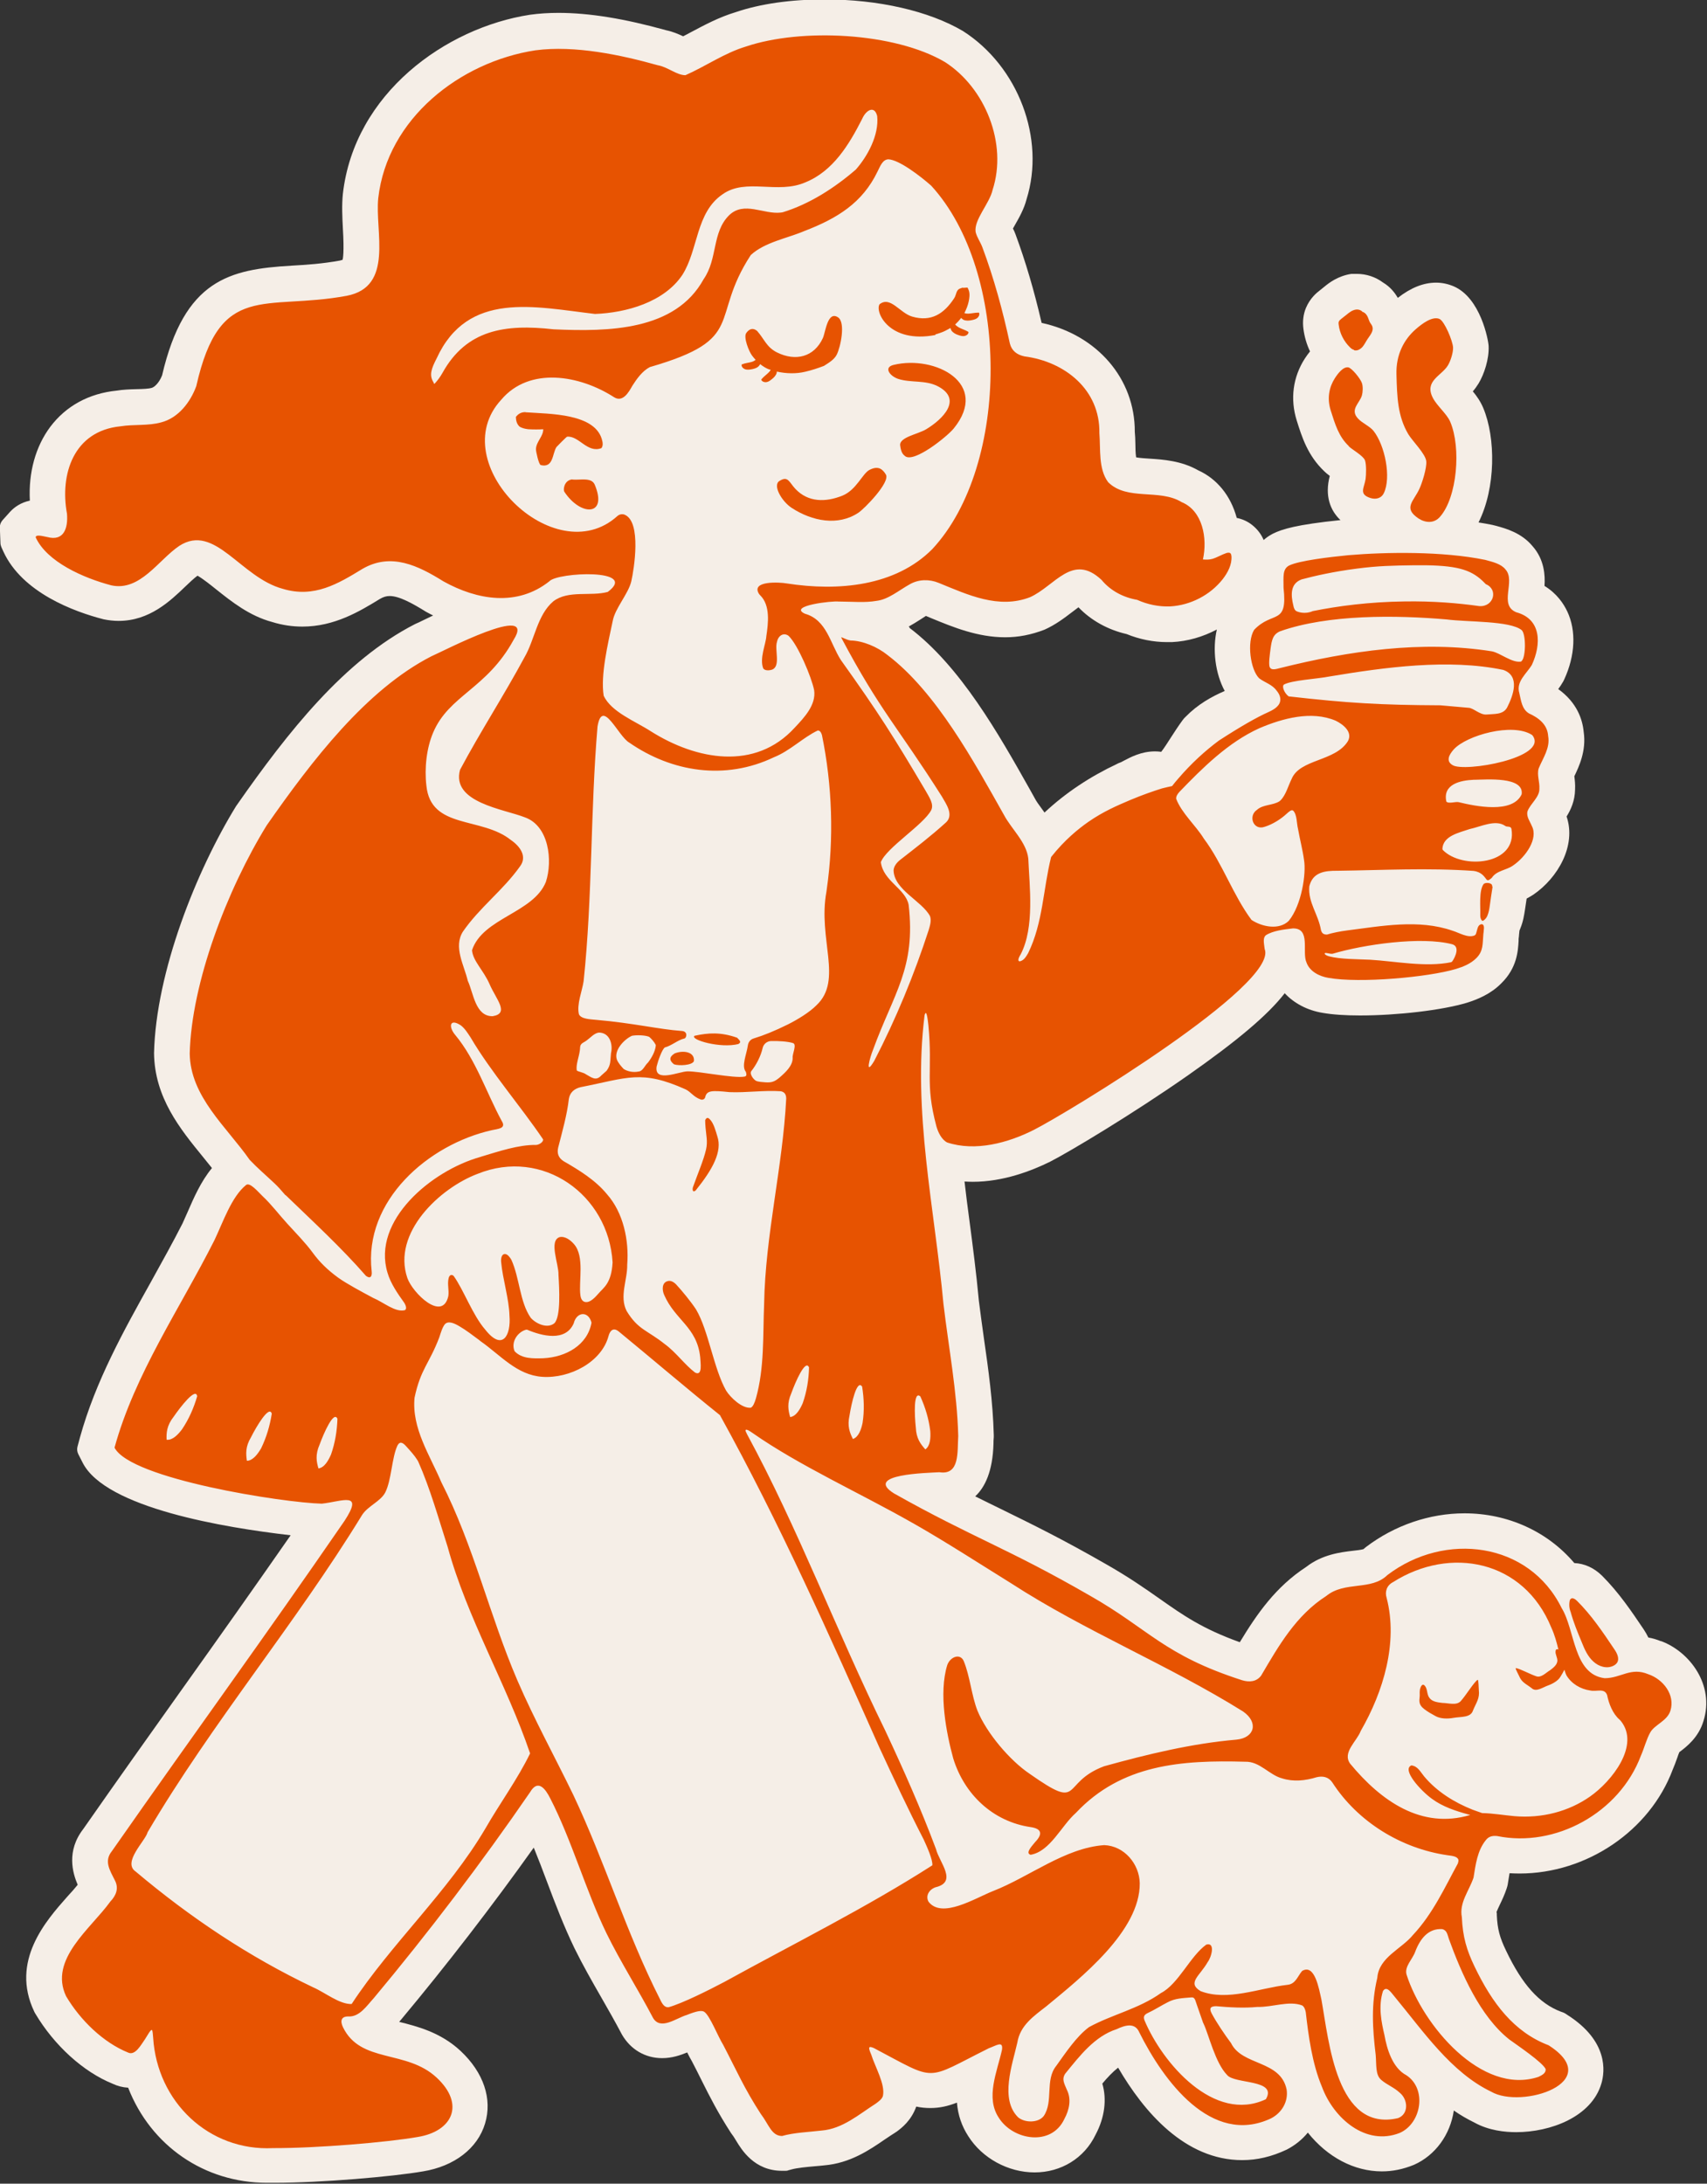 <?xml version="1.0" encoding="UTF-8"?>
<svg id="Layer_2" data-name="Layer 2" xmlns="http://www.w3.org/2000/svg" viewBox="0 0 116.7 149.26">
  <rect x="0" y="0" width="116.7" height="149.26" fill="#333333" stroke="none"/>
  <defs>
    <style>
      .cls-1 {
        fill: #e75301;
      }

      .cls-2 {
        fill: #f5eee7;
      }
    </style>
  </defs>
  <g id="Layer_1-2" data-name="Layer 1">
    <path class="cls-2" d="M113.57,112.19c-.29-.12-.58-.21-.88-.26-.09-.19-.2-.38-.32-.56-.83-1.23-1.69-2.51-2.85-3.67-.54-.53-1.2-.83-1.89-.86-1.83-2.16-4.55-3.4-7.51-3.4-2.39,0-4.78.82-6.73,2.3l-.18.15c-.14.04-.48.09-.72.11-.84.1-2.1.25-3.2,1.11-2.07,1.35-3.35,3.19-4.53,5.14-2.56-.92-3.86-1.83-5.48-2.97-.98-.69-2.1-1.47-3.57-2.31-3.04-1.75-5.17-2.79-7.25-3.81-.58-.29-1.18-.57-1.79-.88.67-.62,1.2-1.72,1.25-3.6,0-.13,0-.25.02-.45,0-.02,0-.12,0-.14-.06-2.28-.37-4.5-.68-6.65-.12-.86-.24-1.73-.34-2.53-.17-1.85-.41-3.7-.65-5.52-.12-.88-.23-1.76-.33-2.63.19.01.37.02.56.02,2.09,0,4.03-.75,5.3-1.38,1.26-.64,5.6-3.23,9.39-5.88,3.37-2.36,5.49-4.14,6.64-5.63.64.69,1.55,1.17,2.58,1.34.68.12,1.54.18,2.56.18,2.56,0,5.63-.36,7.32-.87.7-.22,1.61-.58,2.35-1.33,1.07-1.05,1.14-2.2,1.18-2.9v-.13c.02-.13.03-.27.03-.29.01-.1.02-.2.03-.29.02-.04.04-.08.05-.12.21-.5.27-.96.32-1.26l.12-.8c.17-.09.32-.18.46-.27,1.67-1.14,2.95-3.35,2.27-5.34.29-.46.57-1.08.58-1.84.02-.36-.02-.67-.05-.91h0c.31-.65.83-1.73.64-3.03-.08-.85-.45-2-1.74-2.93.12-.16.23-.33.34-.52.01-.02.06-.12.07-.14.75-1.63.83-3.32.21-4.64-.25-.53-.71-1.23-1.56-1.75.05-.73-.01-1.8-.81-2.71-.76-.92-1.82-1.21-2.47-1.39l-.28-.07c-.3-.06-.62-.12-.95-.17,1.19-2.36,1.18-5.79.32-7.83-.19-.45-.45-.82-.71-1.13.14-.16.27-.34.4-.55.37-.62.72-1.65.68-2.55-.02-.41-.55-3.29-2.39-4.08-.38-.16-.78-.25-1.2-.25-.86,0-1.72.34-2.62,1.04-.2-.35-.51-.75-1.01-1.05-.51-.38-1.14-.59-1.79-.59,0,0-.26,0-.26,0h-.11c-.93.14-1.55.63-1.84.87l-.36.29c-.16.12-.63.5-.91,1.17-.18.44-.24.93-.17,1.44.07.53.22,1.05.45,1.53-.12.15-.24.31-.35.48-.82,1.27-1.02,2.77-.56,4.24.35,1.12.75,2.4,1.89,3.48.09.09.21.19.37.31-.36,1.37.04,2.37.73,3.02-3.02.31-3.99.62-4.6.92l-.13.07c-.2.11-.37.24-.52.37-.17-.4-.43-.74-.78-1.02-.31-.25-.67-.41-1.06-.49-.41-1.52-1.35-2.67-2.63-3.25-1.16-.66-2.41-.74-3.33-.8-.28-.02-.67-.04-.92-.09-.04-.27-.05-.66-.05-.92,0-.3-.02-.59-.04-.82.02-3.63-2.58-6.63-6.37-7.45-.52-2.25-1.11-4.23-1.79-6.07-.05-.13-.1-.25-.17-.38.05-.08.09-.16.13-.23.28-.49.63-1.1.8-1.77,1.3-4.14-.56-9.08-4.35-11.5-2.33-1.37-5.77-2.16-9.46-2.16-2.29,0-4.4.3-6.07.87-1.16.35-2.12.87-3.12,1.4-.16.09-.32.17-.48.25-.32-.15-.71-.32-1.15-.41-2.87-.8-5.28-1.19-7.37-1.19-.67,0-1.31.04-1.96.13-5.76.89-12,5.38-12.78,12.24-.08.78-.04,1.58,0,2.36.1,1.66,0,2.09-.02,2.15-.02,0-.06.02-.18.05-1.2.22-2.28.29-3.33.35-4.21.25-7.3.94-8.83,7.5-.22.55-.54.8-.7.85-.24.07-.61.08-1.03.09-.45.01-.96.03-1.37.1-1.9.19-3.47,1.05-4.54,2.47-1.01,1.35-1.5,3.12-1.4,5.05-.62.13-1.06.45-1.34.75l-.53.59c-.12.14-.19.32-.18.5l.04,1.06c0,.09.03.19.06.27l.14.31c1.29,2.81,4.83,4.11,6.85,4.63.34.07.68.11,1.03.11,2.11,0,3.53-1.36,4.57-2.36.27-.26.58-.55.82-.73.32.17.95.67,1.27.93,1.07.85,2.28,1.82,3.85,2.24.68.21,1.37.31,2.05.31,2.2,0,3.93-1.05,5.3-1.89.24-.14.44-.2.67-.2.66,0,1.57.51,2.49,1.08.16.09.32.17.48.25-.21.1-.79.38-.79.38-.14.07-.24.12-.32.15l-.13.06c-4.83,2.47-8.69,7.38-12.16,12.34l-.07.1c-2.7,4.39-5.48,11.31-5.61,16.89.04,3.04,1.79,5.18,3.33,7.07.22.27.43.53.63.78-.76.92-1.24,2.03-1.68,3.04-.12.28-.24.54-.33.74-.66,1.3-1.41,2.64-2.15,3.98-1.87,3.35-3.8,6.81-4.86,10.64l-.17.63c-.05.17-.03.36.05.52l.3.59c1.57,3.1,9.71,4.44,14.22,4.96-2.59,3.72-4.92,7.01-7.43,10.53l-.1.14c-2.07,2.91-4.22,5.93-6.65,9.41-1.16,1.5-.73,3-.38,3.81-.2.25-.44.52-.7.8-1.46,1.65-3.92,4.41-2.27,7.87,0,.02.06.11.07.13,1.3,2.19,3.29,3.99,5.29,4.8.34.16.69.25,1.06.27,1.55,3.97,5.21,6.5,9.48,6.5.19,0,.38,0,.41,0h.1c3.2,0,8.1-.42,10.17-.78,2.14-.35,3.73-1.57,4.24-3.27.51-1.68-.1-3.49-1.67-4.96-1.38-1.29-3.01-1.69-4.2-1.99,0,0,.07-.08.11-.13,3.15-3.77,6.27-7.82,9.09-11.78.31.76.61,1.54.9,2.32.57,1.52,1.17,3.08,1.88,4.55.57,1.16,1.21,2.28,1.83,3.36.47.82.94,1.64,1.42,2.55.59,1.02,1.59,1.61,2.75,1.61.67,0,1.25-.2,1.71-.39.12.24.23.45.32.6.24.46.46.89.67,1.32.57,1.14,1.12,2.22,2,3.58l.1.14c.09.11.15.23.26.4.37.61,1.24,2.05,3.13,2.05h.23c.07,0,.13,0,.19-.03l.22-.06c.39-.11,1.04-.17,1.6-.22.24-.02.48-.04.64-.06,1.78-.15,3.1-1.05,4.16-1.78l.09-.06c.18-.12.37-.25.58-.38l.15-.1c.32-.24.97-.73,1.32-1.7.32.07.64.1.96.1.64,0,1.21-.13,1.82-.37.07.85.33,1.61.78,2.3.95,1.5,2.72,2.47,4.53,2.47s3.4-.97,4.17-2.58c.62-1.16.78-2.41.46-3.49.35-.42.72-.81,1.08-1.09,1.76,3.02,4.57,6.32,8.48,6.32,1.02,0,2.01-.23,3.05-.72.56-.29,1.05-.68,1.44-1.16,1.34,1.68,3.17,2.65,5.06,2.65.73,0,1.44-.14,2.2-.45,1.46-.65,2.48-2.06,2.72-3.71.46.32.93.59,1.4.82.99.55,2.1.66,2.86.66,2.34,0,5.16-1.04,5.83-3.33.24-.81.49-2.89-2.32-4.68l-.15-.1s-.09-.05-.14-.07l-.17-.06c-1.47-.56-2.63-1.84-3.74-4.17-.43-.89-.59-1.48-.63-2.42v-.12s-.02-.1-.02-.1c.05-.13.17-.38.23-.51.15-.31.32-.67.46-1.09l.04-.13s.02-.08.03-.12c0,0,.1-.64.13-.8.23.01.46.02.69.02,4.59,0,8.9-2.93,10.46-7.09.11-.26.22-.54.33-.86.04-.12.08-.24.13-.35l.03-.02c.45-.34,1.28-.97,1.62-2.11.77-2.45-.94-4.75-2.94-5.47ZM62.2,42.89s-.05-.04-.08-.06c.29-.16.56-.33.81-.49.12-.08.25-.16.37-.24l.38.16c1.48.61,3.16,1.3,5.04,1.3.91,0,1.78-.17,2.69-.52.76-.34,1.37-.81,1.87-1.19.09-.07.28-.21.45-.34.86.9,2.02,1.54,3.29,1.83.88.36,1.83.55,2.75.55.12,0,.24,0,.35,0,1.07-.05,2.12-.36,3.07-.86-.31,1.36-.11,3.01.54,4.2-.91.39-1.86.93-2.67,1.76l-.08.08s-.05.05-.07.08l-.07.09c-.28.38-.53.77-.79,1.17-.23.36-.44.69-.66.98-.14-.02-.28-.03-.43-.03-.94,0-1.66.39-2.23.69-.05.03-.1.06-.22.1-.02,0-.11.05-.13.06-1.87.88-3.54,1.99-4.97,3.33-.06-.08-.12-.17-.18-.25-.19-.26-.38-.51-.5-.75l-.34-.61c-2.1-3.73-4.72-8.38-8.22-11.02Z"/>
    <g id="dog_walking" data-name="dog walking">
      <g>
        <path class="cls-1" d="M107.38,110.19c.22.78.45,1.32.76,2.07.19.48.41.97.79,1.31.37.35.94.52,1.39.28.1-.05.18-.12.24-.21.17-.29-.02-.66-.21-.93-.77-1.15-1.56-2.32-2.54-3.29-.12-.12-.31-.24-.43-.13-.05.05-.07.12-.08.2-.04.28,0,.57.14.82l-.06-.12Z"/>
        <path class="cls-1" d="M97.51,31.55c.03.46-.28,1.45-.47,1.86-.39.86-1.14,1.31-.06,2.03.46.3,1.06.36,1.47-.12,1.17-1.33,1.45-4.71.7-6.48-.23-.55-.9-1.08-1.19-1.64-.61-1.17.6-1.51,1.03-2.23.17-.28.36-.85.35-1.21-.02-.46-.59-1.81-.93-1.96-.49-.21-1.21.34-1.63.71-.8.7-1.35,1.74-1.31,3.08.04,1.55.08,2.86.81,4.09.28.47,1.2,1.36,1.23,1.87Z"/>
        <path class="cls-1" d="M92.2,30.5c.26.25,1,.65,1.12.97.1.29.08.97.04,1.27-.09.61-.49,1.04.33,1.3.35.11.74.04.92-.34.51-1.06.08-3.25-.71-4.25-.25-.31-.77-.53-1.05-.83-.6-.63.12-1.07.26-1.6.06-.21.08-.6,0-.83-.09-.29-.7-1.05-.94-1.08-.35-.05-.71.43-.91.74-.38.59-.55,1.35-.29,2.19.31.98.56,1.81,1.24,2.45Z"/>
        <path class="cls-1" d="M92.57,23.94c.21.06.42-.06.57-.22.14-.16.23-.36.35-.54.17-.26.42-.53.34-.83-.02-.09-.08-.18-.14-.26-.15-.2-.14-.61-.52-.77v.02c-.1-.13-.28-.2-.46-.18-.25.03-.46.19-.65.35-.12.1-.25.2-.37.29-.06.05-.13.11-.16.18-.03.07-.02.15-.01.22.07.58.35,1.13.77,1.54.08.08.17.15.29.18Z"/>
        <path class="cls-1" d="M46.1,72.02c-.37.24-.34.48-.02.73.32.11,1.24.08,1.36-.22.07-.63-.72-.77-1.33-.52Z"/>
        <path class="cls-1" d="M47.56,81.37c1.17-1.45,1.83-2.67,1.48-3.7-.1-.32-.24-.9-.52-1.17-.07-.07-.2-.18-.31.07,0,.3.04.7.1,1.2.03.26.02.54-.04.8-.17.74-.57,1.66-.89,2.56-.05.13-.05.43.18.24Z"/>
        <path class="cls-1" d="M101.02,114.82h0c-.23.13-.8,1.06-1.15,1.45-.29.33-.86.13-1.26.13-.33-.04-.7-.08-.89-.35-.18-.23-.12-.59-.3-.81-.19-.23-.31.07-.35.27-.03.25.01.3-.02.55-.05.35.04.55.33.77.25.19.47.31.76.47.32.18.81.2,1.23.12.51-.09,1.17,0,1.33-.5.23-.56.47-.81.4-1.41-.01-.18-.02-.65-.07-.69Z"/>
        <path class="cls-1" d="M112.69,114.44c-1.21-.51-1.86.27-2.99.27-2.15-.27-2.01-3.3-2.94-4.8-2.23-4.52-7.98-5.24-11.91-2.25-1.11,1.09-2.91.39-4.18,1.43-2.06,1.32-3.24,3.38-4.45,5.44-.31.42-.8.47-1.3.32-5.37-1.73-6.36-3.49-10.42-5.79-5.63-3.25-7.96-3.93-13.38-6.98-2.13-1.33,2.34-1.4,3.1-1.45,1.41.22,1.22-1.39,1.29-2.48-.08-3.02-.65-6-1.01-9.02-.61-6.57-2.12-13.16-1.29-19.74.14-.51.23.45.26.69.3,3.16-.24,3.93.54,6.88.12.44.36.93.74,1.13,1.93.64,4.17.03,5.93-.86,2.27-1.15,16.75-9.93,15.78-12.36-.06-.45-.13-.78.09-.95.49-.31,1.24-.39,1.83-.46,1.26-.03.61,1.62.94,2.33.22.62.89.95,1.5,1.05,2.13.38,6.82-.04,8.72-.61.49-.15,1-.35,1.39-.74.49-.49.42-.97.48-1.64.02-.1.02-.2.03-.29.05-.32-.07-.42-.19-.38-.25.06-.24.37-.36.69l-.08.07c-.47.19-1.04-.18-1.5-.32-2.32-.81-4.86-.32-7.23-.02-.46.06-.97.16-1.36.28-.21,0-.34-.06-.41-.3-.19-1.11-.89-1.88-.8-2.99.23-.97,1.05-1.08,1.93-1.07,3.07-.04,6.16-.21,9.31.01.23.03.45.12.63.29.06.06.11.12.16.18.05.08.07.09.09.12.1.12.24-.02.36-.12.32-.5.99-.51,1.45-.84.87-.59,1.73-1.83,1.29-2.69-.13-.32-.4-.66-.3-1.02.2-.53.83-.96.81-1.54.03-.46-.18-.95-.05-1.38.28-.7.8-1.39.65-2.22-.05-.8-.66-1.25-1.32-1.55-.48-.3-.53-.87-.65-1.38-.24-.8.5-1.33.86-1.94.64-1.39.67-3.12-1.07-3.59-1.23-.51-.01-2.13-.74-2.93-.3-.38-.87-.51-1.38-.65-2.91-.6-6.79-.54-9.37-.32-1.31.13-3.36.37-4.05.71-.45.25-.37.75-.37,1.52.29,2.6-.74,1.54-2.01,2.87-.52.85-.25,2.73.34,3.31.39.3.89.42,1.19.84.22.26.29.51.25.72-.07.43-.61.66-.82.76-.78.35-1.84.95-3.37,1.94-.93.69-1.88,1.55-2.78,2.6-.15.17-.29.34-.42.51-.23.05-.46.1-.69.16-.54.17-1.28.42-2.14.78-.92.39-1.86.79-2.9,1.51-.67.47-1.61,1.22-2.54,2.4-.55,2.2-.55,4.48-1.57,6.57-.15.25-.29.5-.57.56-.22-.01-.01-.37.06-.48.96-1.85.6-4.65.52-6.54-.12-1.12-1.15-2.02-1.66-2.98-2.04-3.62-4.63-8.41-7.97-10.94-.68-.55-1.69-.98-2.52-.99-.33-.05-.62-.27-.64-.2,2.65,5,3.85,6.08,6.88,10.86.32.55.81,1.25.3,1.76-1.07.97-2.07,1.73-3.17,2.59-.22.18-.41.42-.43.69.02,1.34,1.94,2.1,2.49,3.14.11.3,0,.64-.09.95-.99,3.05-2.24,6.08-3.72,8.94-.68,1.14-.28-.29-.09-.74,1.42-3.9,2.94-5.59,2.44-9.92-.21-1.11-1.74-1.62-1.9-2.92.37-.98,2.91-2.55,3.44-3.55.21-.42-.15-.91-.38-1.33-2.21-3.74-3.24-5.36-5.79-8.93-.74-1.15-.97-2.75-2.46-3.17-1.2-.55,1.93-.9,2.32-.83h.13c.78,0,1.65.09,2.44-.05.81-.09,1.53-.72,2.29-1.14.6-.34,1.33-.35,1.96-.09,2.01.82,4.1,1.81,6.25.98,1.71-.77,2.9-3.05,4.89-1.18.62.75,1.5,1.2,2.43,1.36.71.32,1.49.48,2.26.45,1.39-.08,2.73-.77,3.59-1.86.35-.45.64-1,.6-1.57-.01-.08-.02-.16-.08-.21-.07-.05-.18-.03-.26-.01-.33.11-.63.3-.96.4-.21.06-.43.06-.65.04.32-1.46-.02-3.33-1.46-3.92-1.51-.93-3.72-.07-5.02-1.36-.68-.92-.51-2.25-.6-3.36.05-2.96-2.35-4.88-5.12-5.24-.52-.11-.87-.38-1-.88-.48-2.22-1.08-4.44-1.88-6.58-.14-.37-.37-.67-.46-1.04-.13-.84.95-1.94,1.16-2.88,1.03-3.17-.51-6.98-3.26-8.74-3.43-2.02-9.8-2.34-13.6-1.06-1.49.45-2.75,1.35-4.14,1.96-.6,0-1.2-.56-1.89-.68-2.49-.7-5.67-1.38-8.37-1.02-5.15.79-10.12,4.66-10.74,10.1-.24,2.3,1.09,6.06-2.16,6.68-5.63,1.04-8.66-1.02-10.28,6.17-.4,1.1-1.23,2.18-2.4,2.48-.9.25-1.85.12-2.79.27-3.19.32-4.15,3.26-3.65,5.98.08.99-.22,1.89-1.34,1.59-.42-.09-.8-.18-.8.02.77,1.68,3.27,2.78,5.17,3.28,1.97.43,3.23-1.75,4.65-2.7,2.44-1.57,4.17,2.16,7.08,2.94,2.13.64,3.76-.34,5.43-1.36,1.97-1.15,3.83-.22,5.55.85,2.3,1.28,5.04,1.74,7.24-.01.56-.62,6.15-.88,3.99.73-1.18.32-2.69-.14-3.72.64-1.11.94-1.27,2.63-1.98,3.84-1.4,2.6-3.01,5.07-4.4,7.68-.61,2.24,3,2.68,4.44,3.25,1.63.58,1.91,2.94,1.43,4.41-.85,2.13-4.32,2.46-5.05,4.67.06.74.78,1.36,1.2,2.32.44,1.03,1.39,2,.21,2.19-1.19.02-1.31-1.59-1.7-2.42-.25-1.07-.99-2.3-.34-3.35,1.14-1.66,2.75-2.83,3.91-4.47.51-.67.01-1.37-.62-1.8-2.01-1.62-5.48-.71-5.78-3.72-.14-1.19.01-2.56.46-3.62,1.08-2.56,3.67-2.99,5.5-6.34,1.65-2.62-4.88.81-5.62,1.12-4.45,2.28-8.16,7.12-11.26,11.56-2.71,4.4-5.14,10.76-5.26,15.59.04,2.95,2.52,5.01,4.1,7.27.53.56,1.12,1.06,1.68,1.59.27.25.51.53.75.81.02.01.04.02.06.04,1.83,1.77,3.77,3.55,5.46,5.49.3.22.43.04.39-.31-.56-4.84,3.88-8.68,8.22-9.65.39-.09,1.01-.1.67-.63-1.05-1.94-1.76-4.17-3.18-5.88-.46-.54-.4-1.17.39-.65.28.22.46.52.66.82,1.38,2.35,3.44,4.72,4.96,6.97.03.16-.25.37-.48.38-1.21-.02-2.57.45-3.69.78l-.12.04c-3.35.94-7.42,4.35-6.35,7.91.22.75.69,1.42,1.14,2.05.14.22.18.42.06.51-.66.18-1.47-.54-2.17-.83-.79-.42-1.83-.98-2.39-1.38-.74-.54-1.28-1.07-1.74-1.7-.52-.71-1.15-1.34-1.74-1.99-.57-.62-1.08-1.31-1.7-1.89-.34-.33-.87-.97-1.13-.76-.99.8-1.57,2.53-2.16,3.77-2.34,4.64-5.45,9.15-6.83,14.18,1.09,2.15,11.57,3.77,14.17,3.83,1.4-.15,2.9-.88,1.55,1.18-5.63,8.18-9.85,13.92-15.9,22.57-.55.68-.15,1.29.2,1.99.29.55.09,1.04-.31,1.46-1.32,1.84-4.22,3.95-3.02,6.47.98,1.65,2.54,3.16,4.24,3.85.49.23.89-.55,1.15-.91.11-.17.21-.34.28-.45.12-.18.19-.24.22-.14.03.08.04.25.06.48.27,4.38,3.8,7.77,8.2,7.55,3.02.01,7.84-.4,9.88-.76,2.38-.38,3.27-2.23,1.3-4.06-2.07-1.93-5.19-.95-6.4-3.44-.19-.4-.16-.74.36-.74.77.05,1.27-.74,1.75-1.26,3.7-4.43,7.37-9.25,10.68-14.07.54-.92,1.05-.23,1.38.43,1.46,2.83,2.44,6.33,3.84,9.21.96,1.96,2.17,3.85,3.18,5.78.51.89,1.59.02,2.31-.19.63-.25,1.04-.36,1.23-.19.37.29.9,1.65,1.26,2.23.9,1.72,1.45,3,2.57,4.72.56.73.73,1.51,1.46,1.51.8-.23,1.84-.27,2.7-.37,1.44-.12,2.54-1.1,3.7-1.84.19-.14.42-.3.49-.52.18-.79-.54-2-.8-2.84-.22-.5-.19-.6.18-.44,4.4,2.32,3.41,2.23,7.87.01.51-.18.99-.54.89.12-.34,1.52-1.13,3.25-.22,4.63.97,1.55,3.61,1.99,4.49.08.33-.61.49-1.34.17-1.98-.2-.47-.35-.73-.13-1.09,1.01-1.24,2.02-2.57,3.53-3.06.55-.26,1.25-.49,1.55.22,1.65,3.3,4.93,7.79,9,5.88.74-.38,1.2-1.15,1.07-1.98-.42-2.02-3.04-1.6-3.8-3.17-.43-.57-1-1.42-1.32-2.02-.22-.41-.02-.5.31-.5.88.08,1.9.14,2.81.05,1.03.03,2.16-.45,3.07-.1.13.09.2.25.24.46.18,1.57.43,3.5,1.11,5.11.8,2.15,3,4.06,5.32,3.14,1.48-.66,1.87-3,.45-3.94-.96-.5-1.34-1.83-1.5-2.74-.2-.86-.44-1.96-.1-3.02.27-.41.61.19.82.42,1.92,2.32,3.84,5.15,6.57,6.46,2.08,1.22,7.87-.65,3.93-3.17-2.37-.9-3.86-2.88-5.06-5.38-.54-1.12-.81-2.03-.87-3.38-.19-.99.5-1.8.8-2.7.14-.88.26-1.85.84-2.56.18-.24.43-.32.78-.28,3.97.81,8.35-1.58,9.82-5.49.22-.49.38-1.13.64-1.59.3-.54,1.16-.78,1.38-1.49.34-1.08-.5-2.15-1.51-2.49ZM90.58,65.15c.07-.05.35.07.53.04,2.13-.63,6.03-1.2,8.16-.65.57.15.21.9.01,1.18l-.07.05c-1.74.36-3.84-.07-5.55-.17-.85-.04-2.04-.03-2.79-.23-.2-.05-.36-.16-.29-.22ZM88.1,47.6c-.29-.21-.49-.69-.32-.81.56-.3,2.26-.38,3.11-.55,3.78-.63,8.14-1.23,11.88-.45,1.17.41.69,1.74.26,2.58-.28.49-.86.42-1.41.47-.45.03-.89-.45-1.22-.46l-1.93-.17c-4.14-.02-6.3-.15-10.37-.61ZM98.64,58.1l-.03-.07c.04-.9,1.14-1.11,1.86-1.36.76-.16,1.77-.68,2.43-.22.12.1.38-.01.43.2.43,2.48-3.36,2.81-4.69,1.45ZM104.03,54.29c-.62,1.35-3.16.82-4.31.54-.21-.05-.69.13-.84-.04-.26-1.19.96-1.45,1.87-1.49h.07c.78-.01,3.38-.24,3.21.99ZM104.73,50.23l.05.05c1.1,1.53-4.68,2.52-5.47,2.02-.47-.27-.26-.7.08-1.08.88-.96,4-1.84,5.34-.99ZM88.96,39.61c.93-.25,2.22-.54,3.77-.74,1.51-.2,2.53-.21,3.83-.23,2.69-.04,3.77.2,4.62.91.18.15.31.29.4.38.87.36.54,1.56-.44,1.5-1.48-.21-3.2-.35-5.11-.32-2.42.03-4.54.31-6.28.66-.11.05-.31.12-.57.12-.24,0-.43-.06-.54-.11-.12-.06-.19-.21-.22-.39-.18-.73-.21-1.49.55-1.78ZM86.79,45.56c-.06-.26.02-.81.07-1.2.08-.59.15-1.01.68-1.22,3.29-1.15,7.88-1.1,11.36-.8,1.43.19,4.33.08,5.13.73.3.27.29,1.81.01,2.1l-.05.05c-.62.11-1.42-.59-2-.7-4.79-.76-9.77-.03-14.46,1.14-.26.06-.64.21-.74-.1ZM80.62,54.14c1.58-1.64,3.34-3.4,5.49-4.37,1.58-.67,3.54-1.21,5.2-.51.53.26,1.18.78.84,1.4-.86,1.4-3.29,1.21-3.85,2.59-.23.46-.39,1.09-.75,1.45l-.08.07c-.45.29-1.12.21-1.53.58-.63.41-.26,1.45.53,1.16.52-.16,1.08-.51,1.46-.86.2-.18.36-.33.48-.24.27.28.23.86.33,1.25.13.73.32,1.45.41,2.12.16.91-.16,3.08-1.04,4.16-.66.65-1.82.42-2.55-.06-1.26-1.69-1.99-3.87-3.26-5.56-.56-.91-1.52-1.74-1.89-2.72-.01-.16.07-.3.21-.46ZM62.92,95.45c.34.75.58,1.54.68,2.38.03.45,0,1.01-.34,1.24-.32-.36-.62-.74-.65-1.5-.09-.82-.17-2.55.31-2.12ZM12.45,97.69c-.27.36-.65.77-1.06.72-.02-.48.01-.97.48-1.57.47-.68,1.52-2.04,1.61-1.4-.23.79-.56,1.55-1.03,2.25ZM17.85,99c-.23.39-.56.84-.97.85-.07-.47-.11-.96.28-1.61.37-.74,1.25-2.22,1.42-1.61-.13.82-.36,1.61-.73,2.37ZM22.63,99.42c-.18.41-.45.9-.86.95-.13-.45-.23-.93.08-1.63.28-.77.97-2.35,1.22-1.76-.03.83-.16,1.64-.44,2.44ZM58.08,96.74c.13-.81.5-2.49.86-1.96.13.82.16,1.64.03,2.48-.09.44-.27.97-.66,1.1-.21-.42-.4-.87-.23-1.62ZM30.25,25.49c-.15.27-.35.53-.46.65-.13.16-.11.09-.15,0-.32-.5-.14-.96.21-1.64,2.13-4.65,6.71-3.52,10.83-3.04,2.13-.08,4.72-.8,5.97-2.67,1.1-1.73.91-4.26,2.75-5.51,1.61-1.14,3.76.02,5.67-.82,1.89-.77,2.98-2.58,3.87-4.33.28-.64.86-.93,1.03-.19.13,1.29-.65,2.73-1.46,3.65-1.46,1.26-3.17,2.36-5,2.92l-.13.02c-1.17.14-2.52-.81-3.54.19-1.18,1.18-.76,2.96-1.74,4.37-1.94,3.52-6.49,3.59-10.25,3.42-3.35-.38-5.97.04-7.6,2.98ZM41.89,42.44c.16-.87,1.07-1.85,1.27-2.71.18-.79.72-4.07-.46-4.55-.17-.07-.37-.02-.5.1-4.28,3.86-11.92-3.65-7.93-7.96,1.92-2.27,5.35-1.69,7.71-.17.6.38,1.01-.35,1.25-.78.3-.47.68-1.01,1.2-1.28,6.69-1.93,4.03-3.27,6.9-7.66.96-.88,2.49-1.14,3.64-1.63,2.27-.87,3.99-1.93,5.02-4.07.18-.35.34-.83.75-.84.74.04,2.17,1.14,2.92,1.8,5.4,5.89,5.41,19.11.08,24.84-2.52,2.54-6.42,2.9-9.95,2.35-.5-.09-2.5-.2-1.89.73l.07.08c.71.69.55,1.93.42,2.8-.03.53-.48,1.52-.21,2.2.11.16.4.15.61.08.6-.24.15-1.37.33-1.9.09-.44.46-.65.79-.41.64.61,1.57,2.82,1.75,3.72.14,1-.66,1.85-1.33,2.56-2.7,2.96-6.72,2.21-9.83.25-1.06-.69-2.72-1.32-3.23-2.44-.22-1.41.28-3.5.62-5.11ZM39.9,67.06c.61-5.74.46-11.64.95-17.4.33-1.99,1.41.67,2.17,1.1,2.9,2.01,6.55,2.6,9.89,1,1.09-.43,2-1.36,3-1.83.13,0,.22.11.28.3.71,3.44.83,7.1.33,10.57l-.02.15c-.6,3.24,1.15,6.04-.68,7.76-.47.48-1.29.98-1.97,1.32-.87.43-1.63.74-2.32.95-.22.06-.37.25-.4.47-.09.63-.46,1.42-.14,1.81.04.13.09.31-.1.33-.73.13-3.07-.37-3.89-.36-.58.01-2.28.8-2.11-.33.11-.44.36-1.13.55-1.3.47-.12.91-.52,1.33-.61.17-.02.28-.49-.15-.52-1.57-.11-3.31-.54-5.86-.76-.39-.04-1.03-.05-1.18-.38-.17-.67.23-1.62.32-2.27ZM54.1,95.23c.28-.78.97-2.36,1.21-1.76-.02.82-.15,1.64-.43,2.44-.18.41-.45.9-.86.95-.13-.46-.23-.93.08-1.63ZM53.3,73.65c-.34.28-.53.36-.97.33-.18-.02-.46-.02-.64-.1-.2-.11-.4-.43-.36-.59l.02-.06c.35-.43.66-1.03.79-1.6.06-.26.28-.45.55-.47.5-.02,1.21.03,1.53.14.27.09-.06.76-.03.99.02.55-.48,1-.89,1.36ZM44.83,71.42v.08c-.05.4-.29.82-.53,1.13-.21.18-.35.59-.63.61-.37.08-.76,0-1.03-.17-.16-.17-.37-.4-.47-.65-.21-.63.49-1.37,1.03-1.62.29-.06.91-.05,1.18.07.14.11.35.35.45.55ZM39.64,71.8c.03-.12-.01-.29.08-.4.07-.12.26-.18.37-.27.28-.2.53-.51.85-.55.77,0,.97.84.83,1.41-.06.53.01.77-.3,1.2l-.36.32c-.37.41-.67.13-1.04-.07-.2-.15-.54-.18-.64-.27-.07-.4.16-.94.21-1.37ZM38.16,78.44c.27-1.06.61-2.24.73-3.33.07-.43.37-.7.81-.8,3.21-.63,4.13-1.21,7.17.15.36.17.54.52,1.03.69.13.05.28-.02.31-.15.11-.46.41-.48,1.66-.35,1.14.05,2.37-.14,3.51-.06.26.05.37.22.37.51-.24,4.68-1.43,9.33-1.51,14.02-.09,2.16.03,4.36-.56,6.46-.09.31-.2.57-.35.64-.59.07-1.39-.69-1.69-1.17-.85-1.5-1.2-4.1-2.05-5.54-.36-.55-.97-1.29-1.37-1.72-.19-.19-.39-.28-.58-.22-.39.1-.39.6-.23.95.76,1.73,2.24,2.18,2.46,4.25.01.33.19,1.32-.35,1.05-.69-.52-1.32-1.4-2.05-1.93-1.22-.98-1.84-.98-2.63-2.28-.51-1,.06-2.12.04-3.17.13-1.65-.26-3.55-1.39-4.82-.79-.96-1.9-1.64-2.96-2.25-.36-.23-.46-.55-.37-.93ZM32.64,80.24c4.46-1.81,8.97,1.43,9.24,6.05-.08,1.44-.62,1.72-.94,2.1-.24.27-.6.69-.96.6-.18-.05-.27-.22-.3-.45-.13-.94.3-2.64-.43-3.49-.23-.27-.61-.57-.99-.49-.76.25-.05,1.86-.08,2.57.06,1.01.16,2.8-.26,3.3-.47.42-1.28.06-1.64-.36-.75-1.08-.75-2.7-1.32-3.96-.09-.15-.24-.37-.41-.39-.27-.03-.31.32-.29.54.11,1.2.54,2.51.57,3.67.11,1.34-.47,2.46-1.66.95-.85-.97-1.48-2.73-2.16-3.67-.14-.12-.29-.06-.34.16-.1.41.04.81-.02,1.22-.4,1.79-2.44-.21-2.8-1.23-1.06-3.09,2.22-6.15,4.79-7.12ZM40.44,90.41c-.28,1.54-1.75,2.35-3.29,2.43-.69.02-1.47.05-1.97-.48-.27-.64.22-1.32.78-1.47h.08c1.01.43,2.62.84,3.18-.43.2-.81,1.01-.87,1.22-.05ZM33.18,124.99c-2.53,4.3-6.47,7.91-9.14,11.99-.83.03-1.82-.79-2.63-1.14-4.39-2.09-8.39-4.76-12.13-7.91-.94-.63.67-2.11.81-2.69,4.4-7.48,10.12-14.26,14.66-21.68.39-.62,1.27-.93,1.59-1.55.43-.86.44-2.36.83-3.2.14-.27.32-.27.6.05.28.31.56.61.77.95l.06.11c.8,1.8,1.39,3.9,2,5.8,1.34,4.9,4.01,9.34,5.64,14.13-.84,1.74-2.08,3.43-3.06,5.14ZM49.54,135.46c-1.08.57-2.85,1.46-3.83,1.74-.27.03-.43-.21-.58-.53-2.3-4.52-3.77-9.4-5.94-13.99-1.26-2.6-2.66-5.14-3.81-7.8-1.92-4.46-2.98-9.2-5.21-13.57-.78-1.84-2.03-3.68-1.83-5.77.42-1.98.99-2.29,1.69-4.12.1-.31.21-.69.38-.9.24-.27.68-.06,1.04.16.38.22.9.61,1.3.91l.11.09c1.36.95,2.47,2.31,4.21,2.43,1.9.13,4.06-1.02,4.53-2.78.1-.38.33-.62.7-.32,2.29,1.88,4.6,3.86,6.92,5.72,4.08,7.37,7.47,15.01,10.9,22.72.98,2.12,1.96,4.21,3.03,6.29.22.48.63,1.39.59,1.76-4.51,2.89-9.48,5.36-14.2,7.96ZM83.89,141.83c.51.64,3.47.28,2.65,1.66-3.54,1.66-7.07-2.48-8.29-5.38-.1-.25-.04-.39.21-.51.42-.19.97-.54,1.37-.74.5-.27,1.01-.28,1.6-.33.29-.03.27.2.44.64.15.43.31.9.38,1.09l.04.08c.35.74.79,2.66,1.6,3.49ZM94.16,135.19c-.43,1.8-.33,3.44-.11,5.27.06.69-.03,1.35.37,1.7.39.34.89.52,1.27.88.57.46.64,1.45-.11,1.74-4.22.98-4.72-5.24-5.24-8.1-.17-.74-.45-2.47-1.32-1.96-.31.36-.44.9-1.01.95-1.92.22-4.09,1.14-5.93.43-.95-.57-.05-1.04.48-1.98.27-.35.54-1.38-.09-1.2-1.1.78-1.9,2.69-3.1,3.31-1.53,1.09-3.33,1.46-4.92,2.33-.87.65-1.6,1.76-2.24,2.65-.78.96-.18,2.43-.85,3.42-.37.49-1.29.48-1.75.1-1.27-1.24-.4-3.61-.06-5.11.19-1.18,1.12-1.81,1.98-2.48,2.36-1.95,6.42-5.15,6.39-8.42-.03-1.32-1.06-2.55-2.43-2.6-2.69.19-5.11,2.17-7.6,3.14-1.22.48-3.49,1.92-4.41.73-.21-.37,0-.82.48-.99,1.53-.36.26-1.69.03-2.61-1.02-2.73-2.23-5.45-3.47-8.1-3.35-6.83-5.97-13.85-9.45-20.26-.02-.04-.06-.13-.08-.17-.06-.14.01-.17.18-.09.08.04.17.11.28.18,3.2,2.24,7.38,4.12,10.92,6.14l.11.06c2.18,1.24,4.48,2.73,6.64,4.07,5.04,3.27,10.74,5.57,15.87,8.77,1.07.75.78,1.8-.46,1.92-3.04.26-6.09,1-9.05,1.82-3.03,1.14-1.39,3.11-5.08.52-1.36-.91-2.95-2.79-3.58-4.33-.4-1.03-.51-2.35-.93-3.37-.23-.56-.92-.32-1.13.26-.6,1.95-.06,4.66.41,6.39.75,2.43,2.69,4.31,5.3,4.69.68.1.88.42.29,1.03-.33.39-.64.76-.3.86,1.34-.23,2.1-1.99,3.09-2.86,3.13-3.33,7.23-3.62,11.58-3.5,1-.03,1.64.91,2.53,1.14.76.24,1.57.16,2.35-.08.41-.1.81-.03,1.07.35,1.74,2.7,4.71,4.52,7.87,4.98.27.04.67.06.75.3.02.07,0,.16-.03.26-.89,1.63-1.71,3.44-3.07,4.89-.78.96-2.33,1.52-2.44,2.93ZM103.18,139.4l.07.05c.45.33,2.22,1.52,2.42,1.98.02.27-.22.4-.49.53-3.9,1.29-7.93-3.57-9.02-6.99-.16-.55.41-1.05.59-1.56.34-.9.9-1.61,1.85-1.55.32.08.35.36.45.66.87,2.4,2.14,5.3,4.13,6.88ZM108.7,122.8c-1.45,1.02-3.29,1.5-5.16,1.34-.68-.06-1.51-.2-2.21-.21-.22-.08-.44-.15-.65-.23-1.26-.5-2.45-1.24-3.32-2.28-.25-.3-.43-.7-.87-.75-.68.29.65,1.74,1.4,2.28.74.55,1.64.84,2.52,1.08.03,0,.07.02.1.03-3.33.99-6.09-.95-8.2-3.5-.57-.77.45-1.53.72-2.25,1.54-2.67,2.56-6.03,1.77-9.08-.14-.44.01-.87.44-1.09,3.89-2.47,8.93-1.53,10.82,3.12.23.5.36.99.48,1.49-.09-.04-.17-.04-.19.1-.04.22.14.46.12.69-.03.27-.28.46-.49.62-.28.16-.61.54-.95.42-.4-.13-1.18-.55-1.4-.56h-.01c-.02.06.17.4.23.53.19.46.46.53.86.84.31.29.74-.05,1.14-.19.33-.12.68-.33.83-.59.11-.17.19-.32.27-.48.05.14.08.27.15.4.34.56.96.93,1.62,1.02.43.1.97-.19,1.15.31.12.6.39,1.28.84,1.67l.08.08c1.38,1.67-.61,4.16-2.09,5.19Z"/>
        <path class="cls-1" d="M61.1,24.94c-.73.17-.25.78.31.96.87.28,1.84.06,2.7.5,1.74.9.32,2.27-.79,2.94-.56.34-1.84.54-1.78,1.1.06.5.2.63.34.74.62.48,2.88-1.35,3.32-1.89,2.5-3.08-1.27-5.03-4.1-4.35Z"/>
        <path class="cls-1" d="M101.29,62.9s.04.04.08.04c.02,0,.04-.01.05-.02.15-.1.22-.22.27-.34.09-.22.13-.45.16-.68.06-.43.12-.85.19-1.28l-.03-.05c.04-.23-.47-.29-.59-.13-.32.45-.2,1.58-.22,2.07,0,.13,0,.26.09.39Z"/>
        <path class="cls-1" d="M50.94,25.24c.12.04.26.03.39.01.19-.03.4-.08.54-.22.04-.04.07-.09.1-.14.19.15.38.27.58.35.04.01.09.02.14.04-.03.05-.07.11-.11.15-.16.17-.36.3-.51.48,0,.01-.02.02-.02.04,0,.01,0,.03.01.04.07.11.22.15.34.13.13-.02.24-.1.34-.18.16-.12.3-.26.36-.45,0-.03,0-.06.01-.09.64.14,1.32.16,1.94.01.43-.1.86-.24,1.28-.4.29-.19.69-.41.87-.76.26-.5.63-2.21.09-2.56-.71-.46-.85.99-1.03,1.41-.6,1.31-1.87,1.62-3.14.99-.72-.36-.87-.92-1.36-1.47-.28-.23-.53-.15-.74.14-.21.29.18,1.26.39,1.54.08.11.17.21.25.3-.07.05-.15.1-.24.13-.22.07-.46.08-.68.17-.01,0-.03.01-.04.02,0,.01,0,.03,0,.04,0,.13.12.24.24.28Z"/>
        <path class="cls-1" d="M54.38,33.42c-.43-.45-.5-.93-1.1-.54-.47.3.17,1.4.85,1.84,1.4.91,3.16,1.25,4.55.33.4-.26,2.21-2.1,1.88-2.62-.2-.32-.48-.64-1.12-.31-.48.25-.89,1.37-1.85,1.76-1.15.46-2.34.46-3.21-.46Z"/>
        <path class="cls-1" d="M63.95,22.86c.19-.06.39-.12.57-.2.16-.07.3-.16.46-.24.01.06.04.13.07.18.12.16.3.25.49.31.12.04.25.08.38.06.13-.02.26-.1.29-.23,0-.01,0-.03,0-.04,0-.01-.02-.02-.03-.03-.2-.12-.43-.18-.63-.29-.09-.05-.18-.12-.25-.2.15-.14.29-.29.41-.45.05.05.1.1.16.13.18.08.39.06.58.02.13-.03.26-.06.36-.14.1-.08.17-.22.13-.34,0-.01,0-.03-.02-.03-.01,0-.03,0-.04,0-.23,0-.46.06-.69.07-.09,0-.18-.01-.26-.04.13-.25.24-.52.3-.81.09-.46.06-.68-.09-.94-.01,0-.02.01-.04.01-.06.01-.13,0-.19,0,.03,0,.06,0,.08.01-.06,0-.12,0-.18,0-.02,0-.04-.01-.06-.01v.03c-.42.07-.34.44-.52.7-.69,1.05-1.56,1.63-2.87,1.25-.85-.25-1.49-1.43-2.23-.84-.33.53.67,2.7,3.81,2.1Z"/>
        <path class="cls-1" d="M39.09,32.77c-.55.09-.59.73-.51.84,1.11,1.69,2.99,1.69,2.08-.48-.23-.55-1.08-.28-1.57-.36Z"/>
        <path class="cls-1" d="M35.92,28.17c-.32,0-.5.14-.65.32,0,.27.07.5.24.66.15.11.36.16.61.19.36.02.71.02,1.02,0,0,.5-.48.84-.5,1.36,0,.17.19,1.05.33,1.09.87.21.78-.77,1.07-1.23.03-.04.68-.7.73-.71.81-.08,1.38,1.15,2.35.78.11-.16.09-.34.06-.47-.4-1.93-3.64-1.86-5.26-1.98Z"/>
        <path class="cls-1" d="M50.49,71.35c.2-.1.09-.23-.04-.36l-.06-.06c-1.11-.39-1.96-.34-2.91-.13-.33.26,1.76.88,3.01.56Z"/>
      </g>
    </g>
  </g>
</svg>